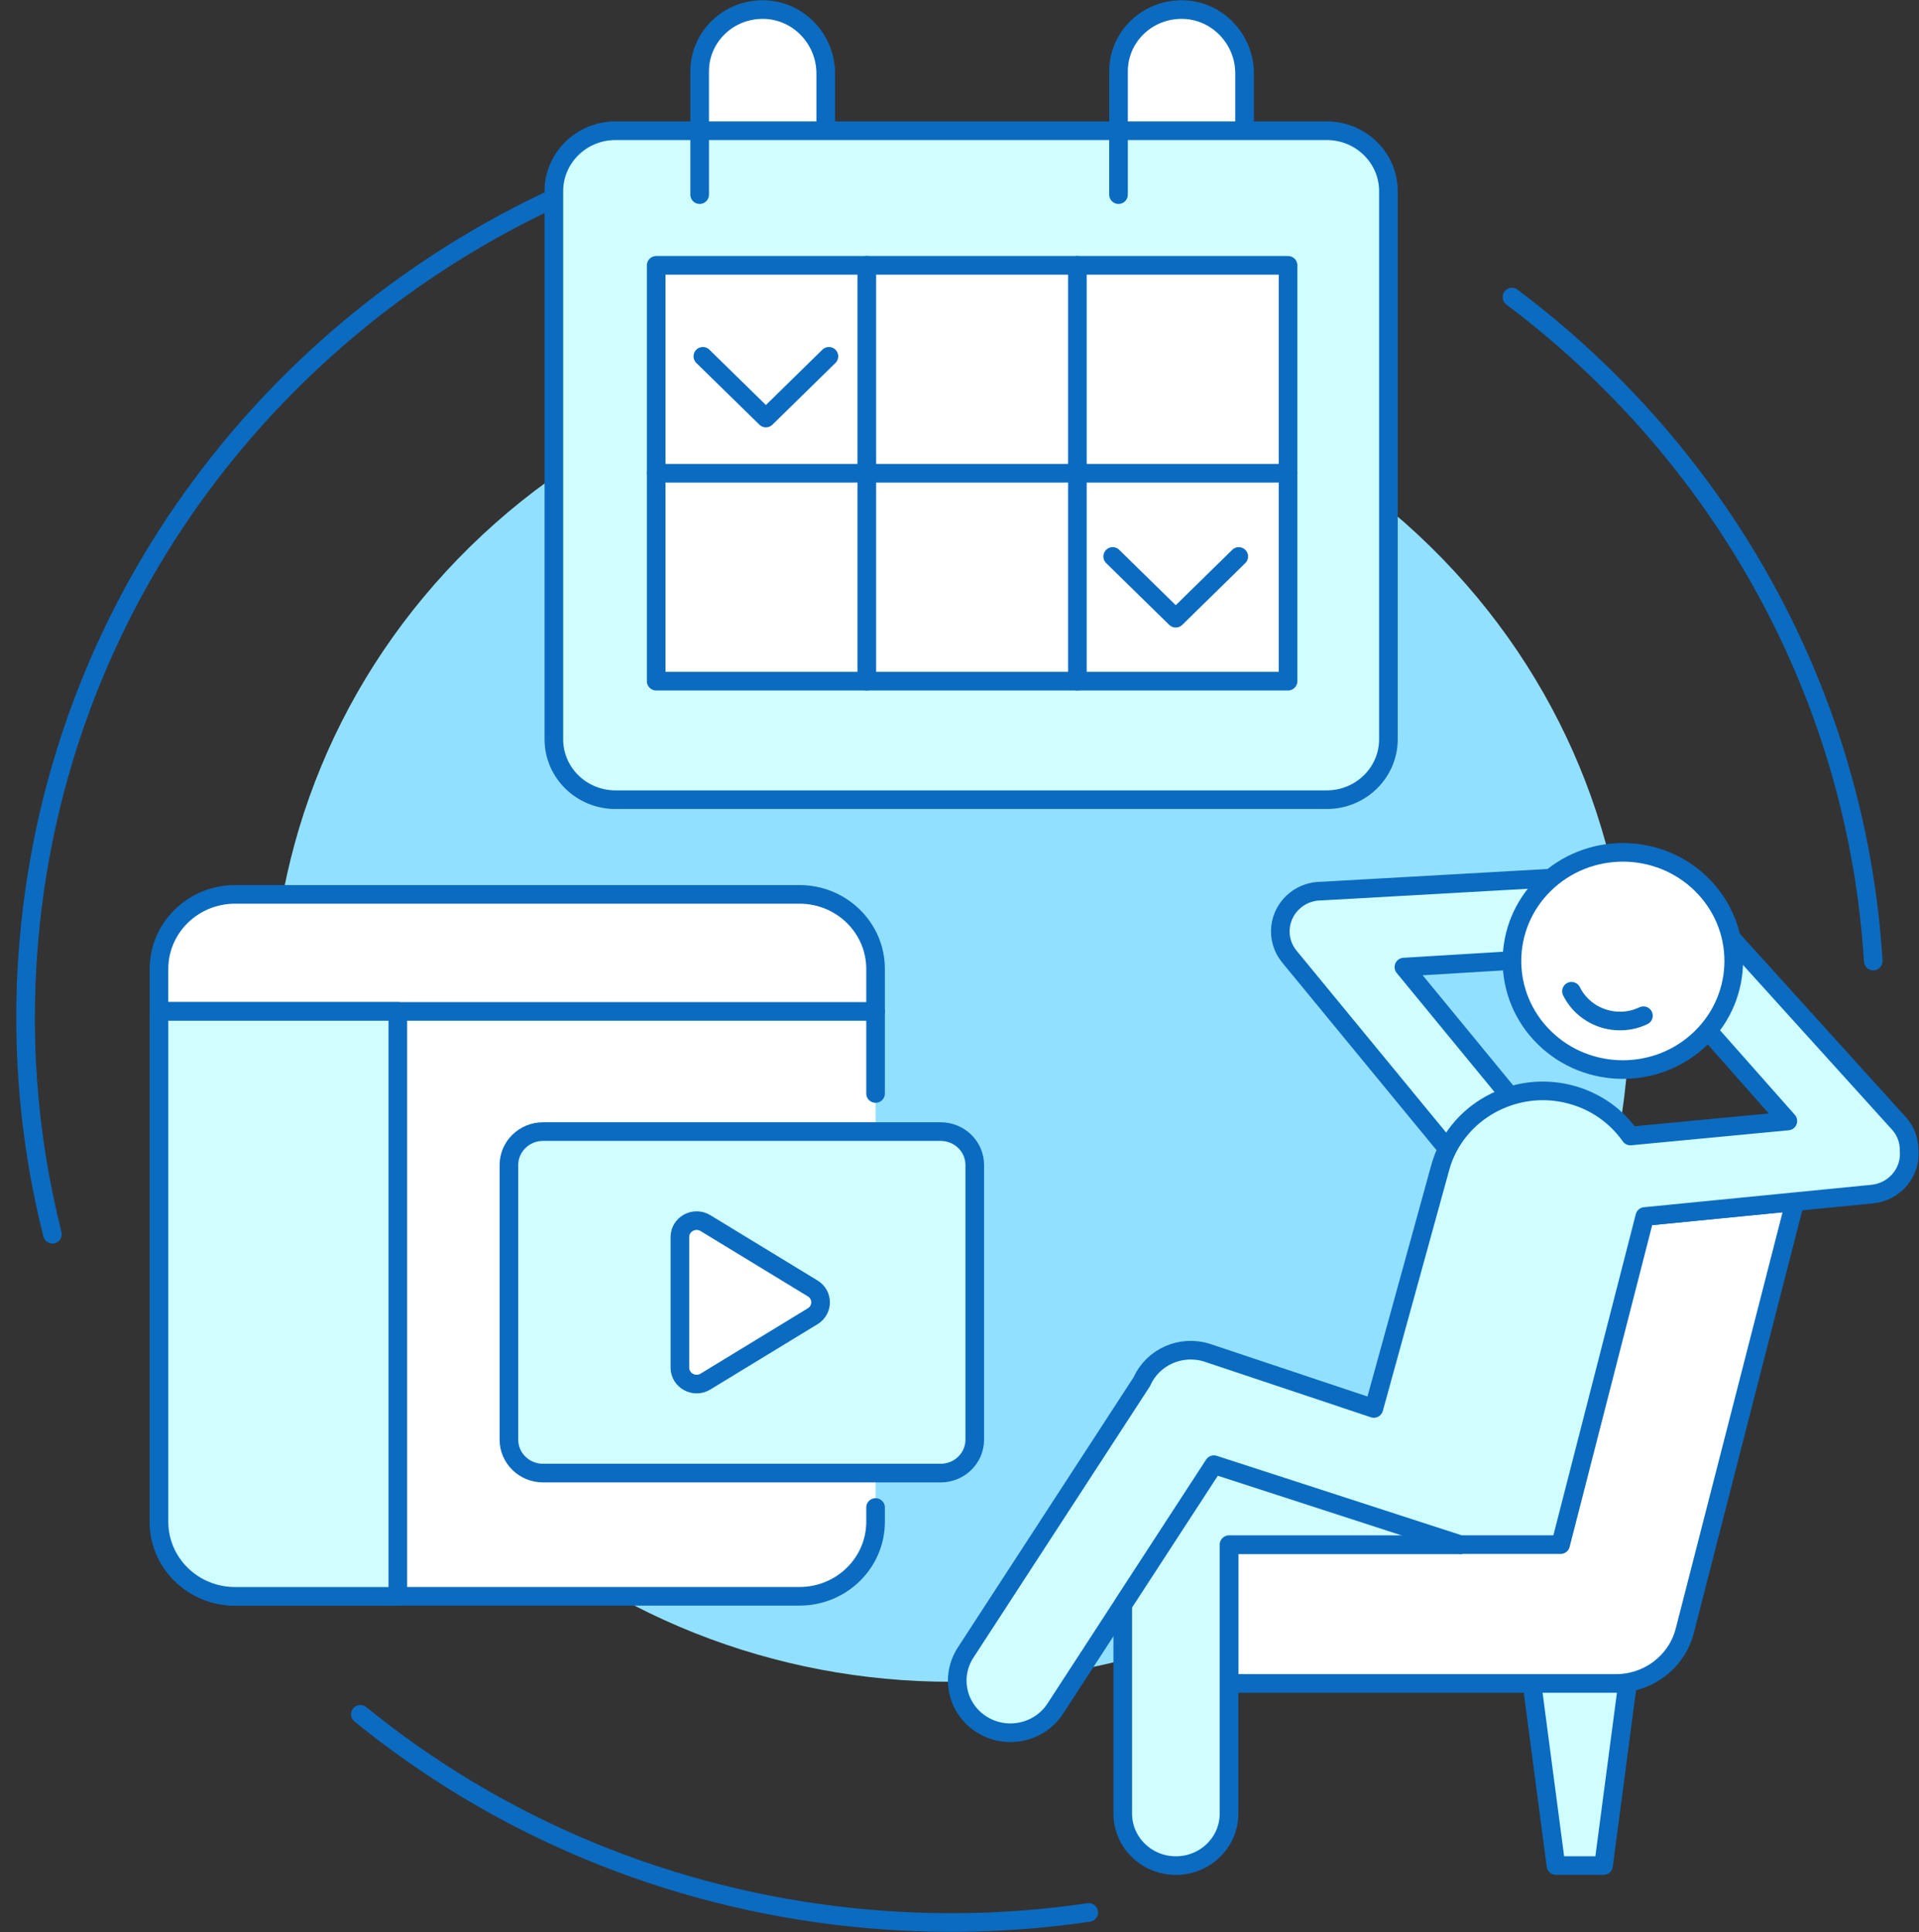 <svg width="440" height="443" viewBox="0 0 440 443" fill="none" xmlns="http://www.w3.org/2000/svg">
<rect x="0" y="0" width="440" height="443" fill="#333333" stroke="none"/>
<g clip-path="url(#clip0_4215_1360)">
<path d="M12.022 283.001C6.293 260.331 4.408 236.324 7.002 211.746C14.928 136.705 62.724 75.153 127.644 45.167" stroke="#0B6BC0" stroke-width="4.27" stroke-linecap="round" stroke-linejoin="round"/>
<path d="M249.636 438.511C232.284 441.071 214.318 441.551 196.059 439.704C152.731 435.307 113.809 418.432 82.625 393.078" stroke="#0B6BC0" stroke-width="4.27" stroke-linecap="round" stroke-linejoin="round"/>
<path d="M346.664 68.123C394.481 104.006 425.738 159.141 429.508 220.357" stroke="#0B6BC0" stroke-width="4.27" stroke-linecap="round" stroke-linejoin="round"/>
<path d="M327.952 340.955C388.74 281.408 388.74 184.864 327.952 125.317C267.163 65.77 168.606 65.77 107.817 125.317C47.029 184.864 47.029 281.408 107.817 340.955C168.606 400.501 267.163 400.501 327.952 340.955Z" fill="#92E0FF"/>
<path d="M373.203 385.783L367.673 427.757H356.757L351.258 386.008" fill="#D0FDFF"/>
<path d="M373.203 385.783L367.673 427.757H356.757L351.258 386.008" stroke="#0B6BC0" stroke-width="4.27" stroke-linecap="round" stroke-linejoin="round"/>
<path d="M281.797 386.008H370.516C371.422 386.008 372.338 385.927 373.213 385.784C379.483 384.753 384.691 380.162 386.285 373.969L411.542 275.544L377.15 278.931L334.853 354.176H281.797V386.008Z" fill="white" stroke="#0B6BC0" stroke-width="4.27" stroke-linecap="round" stroke-linejoin="round"/>
<path d="M346.665 220.245L321.897 221.745L345.404 250.353C345.665 250.68 345.904 251.006 346.113 251.343L331.968 263.229C331.5 262.862 331.073 262.443 330.677 261.953L295.639 219.347C292.369 215.378 293.015 209.542 297.098 206.329C298.826 204.961 300.93 204.319 303.003 204.319L355.632 201.35" fill="#D0FDFF"/>
<path d="M346.665 220.245L321.897 221.745L345.404 250.353C345.665 250.68 345.904 251.006 346.113 251.343L331.968 263.229C331.5 262.862 331.073 262.443 330.677 261.953L295.639 219.347C292.369 215.378 293.015 209.542 297.098 206.329C298.826 204.961 300.93 204.319 303.003 204.319L355.632 201.35" stroke="#0B6BC0" stroke-width="4.27" stroke-linecap="round" stroke-linejoin="round"/>
<path d="M257.43 367.98L263.908 326.476L314.35 334.638L334.806 354.176H281.802V415.831C281.802 422.442 276.344 427.768 269.616 427.768C262.887 427.768 257.43 422.432 257.43 415.831V368" fill="#D0FDFF"/>
<path d="M257.43 367.98L263.908 326.476L314.35 334.638L334.806 354.176H281.802V415.831C281.802 422.442 276.344 427.768 269.616 427.768C262.887 427.768 257.43 422.432 257.43 415.831V368" stroke="#0B6BC0" stroke-width="4.27" stroke-linecap="round" stroke-linejoin="round"/>
<path d="M391.589 236.304L409.931 257.036L373.821 260.474C370.654 255.965 365.895 252.465 360.041 250.945C355.281 249.7 350.48 249.915 346.116 251.343C340.085 253.282 334.919 257.516 331.972 263.229C331.222 264.678 330.628 266.208 330.19 267.841L315.005 322.945L276.832 310.192C270.823 308.243 264.334 311.141 261.844 316.742L221.391 378.938C217.777 384.518 219.454 391.885 225.13 395.435C230.806 398.976 238.347 397.333 241.961 391.773L257.418 368.011V367.98L278.332 335.842L334.794 354.166H357.823L377.133 278.931H377.154L429.231 273.799C434.366 273.309 438.146 268.881 437.74 263.851C437.772 261.658 437.053 259.454 435.459 257.658L397.505 215.705" fill="#D0FDFF"/>
<path d="M391.589 236.304L409.931 257.036L373.821 260.474C370.654 255.965 365.895 252.465 360.041 250.945C355.281 249.7 350.48 249.915 346.116 251.343C340.085 253.282 334.919 257.516 331.972 263.229C331.222 264.678 330.628 266.208 330.19 267.841L315.005 322.945L276.832 310.192C270.823 308.243 264.334 311.141 261.844 316.742L221.391 378.938C217.777 384.518 219.454 391.885 225.13 395.435C230.806 398.976 238.347 397.333 241.961 391.773L257.418 368.011V367.98L278.332 335.842L334.794 354.166M334.794 354.166H334.846M334.794 354.166H357.823L377.133 278.931H377.154L429.231 273.799C434.366 273.309 438.146 268.881 437.74 263.851C437.772 261.658 437.053 259.454 435.459 257.658L397.505 215.705" stroke="#0B6BC0" stroke-width="4.27" stroke-linecap="round" stroke-linejoin="round"/>
<path d="M390.073 237.95C400.002 228.224 400.002 212.455 390.073 202.73C380.145 193.004 364.047 193.004 354.118 202.73C344.189 212.455 344.189 228.224 354.118 237.95C364.047 247.676 380.145 247.676 390.073 237.95Z" fill="white" stroke="#0B6BC0" stroke-width="4.27" stroke-linecap="round" stroke-linejoin="round"/>
<path d="M360.32 227.285C363.299 233.295 370.684 235.815 376.818 232.897L360.32 227.285Z" fill="white"/>
<path d="M360.32 227.285C363.299 233.295 370.684 235.815 376.818 232.897" stroke="#0B6BC0" stroke-width="4.27" stroke-linecap="round" stroke-linejoin="round"/>
<path d="M200.757 345.656V348.921C200.757 358.368 192.945 366.02 183.3 366.02H53.909C44.265 366.02 36.453 358.368 36.453 348.921V222.173C36.453 212.725 44.265 205.073 53.909 205.073H183.3C192.945 205.073 200.757 212.725 200.757 222.173V250.73" fill="white"/>
<path d="M200.757 345.656V348.921C200.757 358.368 192.945 366.02 183.3 366.02H53.909C44.265 366.02 36.453 358.368 36.453 348.921V222.173C36.453 212.725 44.265 205.073 53.909 205.073H183.3C192.945 205.073 200.757 212.725 200.757 222.173V250.73" stroke="#0B6BC0" stroke-width="4.27" stroke-linecap="round" stroke-linejoin="round"/>
<path d="M36.453 231.907H200.757" stroke="#0B6BC0" stroke-width="4.27" stroke-linecap="round" stroke-linejoin="round"/>
<path d="M36.453 231.907V348.932C36.453 358.38 44.265 366.032 53.909 366.032H91.218V231.907H36.453Z" fill="#D0FDFF" stroke="#0B6BC0" stroke-width="4.27" stroke-linecap="round" stroke-linejoin="round"/>
<path d="M215.676 259.464H124.509C120.19 259.464 116.688 262.894 116.688 267.126V330.107C116.688 334.339 120.19 337.769 124.509 337.769H215.676C219.996 337.769 223.498 334.339 223.498 330.107V267.126C223.498 262.894 219.996 259.464 215.676 259.464Z" fill="#D0FDFF" stroke="#0B6BC0" stroke-width="4.27" stroke-linecap="round" stroke-linejoin="round"/>
<path d="M161.755 280.451L186.335 295.428C188.751 296.898 188.751 300.336 186.335 301.805L161.755 316.783C159.203 318.344 155.891 316.538 155.891 313.589V283.644C155.891 280.696 159.192 278.9 161.755 280.451Z" fill="white" stroke="#0B6BC0" stroke-width="4.27" stroke-linecap="round" stroke-linejoin="round"/>
<path d="M189.325 30.169V16.814C189.325 9.019 183.096 2.337 175.139 2.194C167.036 2.051 160.422 8.438 160.422 16.345V29.996" fill="white"/>
<path d="M189.325 30.169V16.814C189.325 9.019 183.096 2.337 175.139 2.194C167.036 2.051 160.422 8.438 160.422 16.345V29.996" stroke="#0B6BC0" stroke-width="4.27" stroke-linecap="round" stroke-linejoin="round"/>
<path d="M285.364 30.169V16.814C285.364 9.019 279.135 2.337 271.178 2.194C263.075 2.051 256.461 8.438 256.461 16.345V30.18" fill="white"/>
<path d="M285.364 30.169V16.814C285.364 9.019 279.135 2.337 271.178 2.194C263.075 2.051 256.461 8.438 256.461 16.345V30.18" stroke="#0B6BC0" stroke-width="4.27" stroke-linecap="round" stroke-linejoin="round"/>
<path d="M318.345 43.831C318.345 36.179 312.012 29.976 304.2 29.976H141.136C133.325 29.976 126.992 36.179 126.992 43.831V169.518C126.992 177.159 133.314 183.363 141.126 183.363H304.2C312.012 183.363 318.345 177.159 318.345 169.507V43.831Z" fill="#D0FDFF" stroke="#0B6BC0" stroke-width="4.27" stroke-linecap="round" stroke-linejoin="round"/>
<path d="M295.332 156.183V60.839H150.453V127.595V156.183H295.332Z" fill="white" stroke="#0B6BC0" stroke-width="4.27" stroke-linecap="round" stroke-linejoin="round"/>
<path d="M198.75 60.839V156.183" stroke="#0B6BC0" stroke-width="4.27" stroke-linecap="round" stroke-linejoin="round"/>
<path d="M247.031 60.839V156.183" stroke="#0B6BC0" stroke-width="4.27" stroke-linecap="round" stroke-linejoin="round"/>
<path d="M150.453 108.506H295.332" stroke="#0B6BC0" stroke-width="4.27" stroke-linecap="round" stroke-linejoin="round"/>
<path d="M161.156 81.703L175.613 95.854L190.059 81.703" stroke="#0B6BC0" stroke-width="4.27" stroke-linecap="round" stroke-linejoin="round"/>
<path d="M255.125 127.595L269.582 141.756L284.028 127.595" stroke="#0B6BC0" stroke-width="4.27" stroke-linecap="round" stroke-linejoin="round"/>
<path d="M160.422 29.985V44.626" stroke="#0B6BC0" stroke-width="4.27" stroke-linecap="round" stroke-linejoin="round"/>
<path d="M256.461 30.159V44.627" stroke="#0B6BC0" stroke-width="4.27" stroke-linecap="round" stroke-linejoin="round"/>
</g>
<defs>
<clipPath id="clip0_4215_1360">
<rect width="440" height="443" fill="white"/>
</clipPath>
</defs>
</svg>
